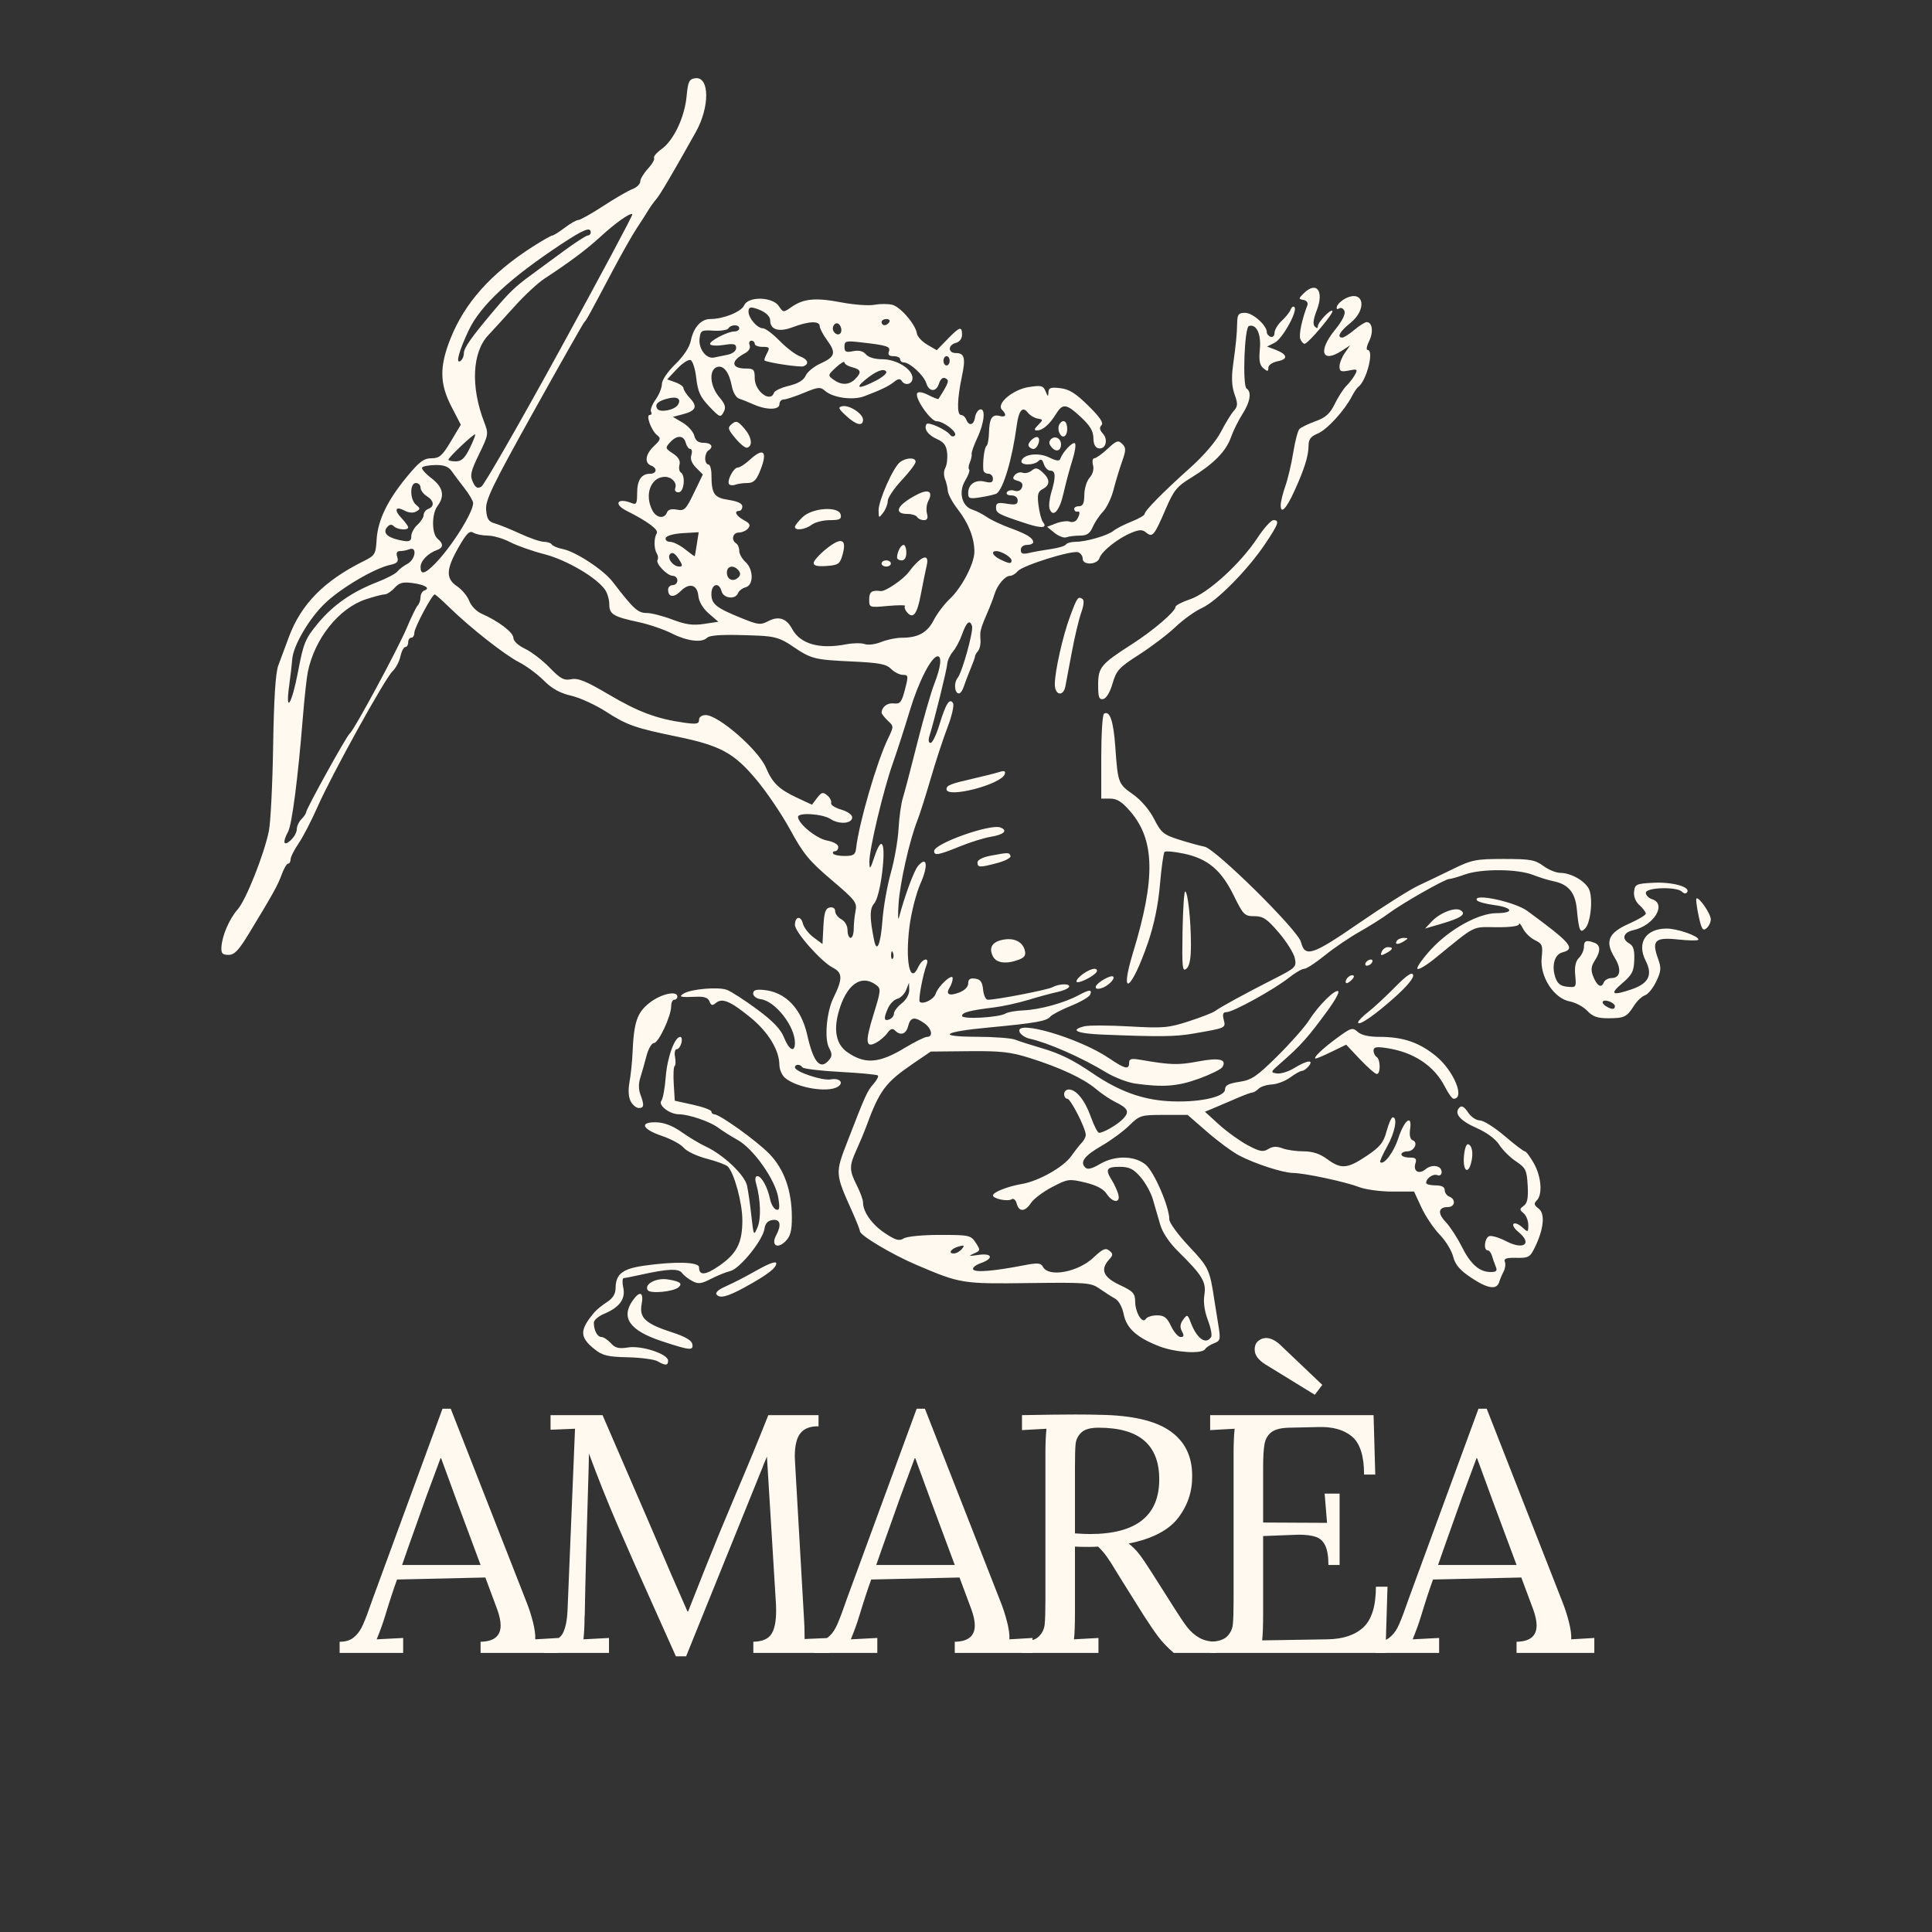 <svg version="1.0" preserveAspectRatio="xMidYMid meet" height="500" viewBox="0 0 375 375" zoomAndPan="magnify" width="500" xmlns:xlink="http://www.w3.org/1999/xlink" xmlns="http://www.w3.org/2000/svg"><rect x="0" y="0" width="375" height="375" fill="#333333" stroke="none"/><defs><g></g><clipPath id="c00b1a54cc"><path clip-rule="nonzero" d="M 42.914 15 L 332.414 15 L 332.414 265 L 42.914 265 Z M 42.914 15"></path></clipPath></defs><g clip-path="url(#c00b1a54cc)"><path fill-rule="nonzero" fill-opacity="1" d="M 127.633 264.219 C 127.008 263.855 124.406 263.508 121.859 263.449 C 117.941 263.359 116.941 263.113 115.398 261.879 C 112.461 259.523 112.461 258.156 115.391 254.699 C 115.816 254.199 116.906 253.316 117.812 252.734 C 118.941 252.016 119.473 251.16 119.484 250.039 C 119.516 247.301 120.801 246.277 124.965 245.676 C 130.969 244.809 135.68 244.934 135.68 245.965 C 135.68 247.633 136.895 247.551 139.578 245.703 C 143.023 243.336 144.09 241.242 144.09 236.848 C 144.09 233.477 142.512 227.668 141.258 226.414 C 140.926 226.082 139.094 225.402 137.18 224.902 C 135.27 224.406 133.266 223.453 132.727 222.793 C 132.191 222.129 130.273 221.086 128.461 220.473 C 124.582 219.16 124.039 217.738 127.457 217.844 C 128.945 217.891 130.617 218.543 132.262 219.711 C 133.645 220.695 135.785 221.977 137.02 222.555 C 140.426 224.148 144.543 228.051 144.996 230.113 C 145.215 231.105 145.594 233.734 145.836 235.957 C 146.273 239.902 146.301 239.953 147.043 238.191 C 147.766 236.477 147.633 232.777 146.738 229.637 C 146.508 228.828 146.613 228.285 147 228.285 C 147.809 228.285 148.984 230.414 149.465 232.742 C 149.664 233.711 150.195 234.625 150.648 234.773 C 151.305 234.992 151.391 234.516 151.062 232.473 C 150.512 229.027 146.266 222.992 143.176 221.266 C 141.859 220.531 140.141 219.445 139.348 218.852 C 137.785 217.68 133.703 216.297 131.762 216.281 C 129.965 216.27 127.695 214.516 128.367 213.668 C 128.672 213.281 129.055 211.199 129.219 209.039 C 129.508 205.238 130.949 201.258 132.035 201.258 C 132.328 201.258 132.426 201.801 132.25 202.461 C 132.078 203.121 131.668 203.66 131.336 203.66 C 131.008 203.66 130.867 204.344 131.027 205.176 C 131.184 206.012 131.148 206.793 130.945 206.918 C 130.742 207.047 130.664 208.609 130.773 210.395 L 130.973 213.645 L 134.527 214.434 C 136.484 214.867 138.082 215.457 138.082 215.746 C 138.082 216.035 138.324 216.273 138.613 216.273 C 139.672 216.273 146.848 221.418 149.305 223.938 C 152.211 226.914 153.699 231.109 153.699 236.332 C 153.699 238.949 153.418 239.977 152.438 240.957 C 150.887 242.504 149.625 241.695 150.641 239.797 C 151.73 237.758 151.461 236.586 149.945 236.801 C 149.027 236.93 148.527 237.473 148.387 238.492 C 148.09 240.703 143.609 246.25 141.758 246.707 C 140.891 246.918 139.188 247.609 137.969 248.238 C 136.117 249.199 135.527 249.266 134.367 248.645 C 133.602 248.238 132.699 247.527 132.355 247.062 C 131.699 246.172 129.543 246.273 124.27 247.449 C 122.785 247.781 121.344 248.062 121.07 248.078 C 120.797 248.09 120.754 248.93 120.977 249.945 C 121.453 252.125 120.246 253.766 117.227 255.027 C 116.145 255.48 115.262 256.246 115.262 256.73 C 115.262 258.211 115.949 259.512 116.734 259.512 C 117.145 259.512 117.965 260.051 118.559 260.707 C 119.414 261.656 120.109 261.828 121.906 261.539 C 124.539 261.117 129.676 262.809 129.676 264.098 C 129.676 265.078 129.164 265.109 127.633 264.219 Z M 225.121 261.355 C 220.719 259.676 218.656 257.84 218.117 255.117 C 217.836 253.707 217.156 252.457 216.449 252.07 C 215.793 251.707 214.445 250.844 213.453 250.152 C 211.75 248.961 210.992 248.902 199.707 249.043 C 186.762 249.211 186.441 249.156 177.992 245.562 C 173.129 243.492 166.91 239.793 166.91 238.969 C 166.91 238.727 166.27 237.102 165.492 235.355 C 162.051 227.668 162.062 227.828 164.559 221.375 C 167.957 212.586 168.324 211.777 169.523 210.418 C 170.18 209.676 170.574 208.926 170.398 208.75 C 170.223 208.574 166.922 208.262 163.066 208.055 C 159.211 207.848 155.914 207.449 155.742 207.172 C 155.332 206.508 154.297 206.516 154.297 207.18 C 154.297 208.027 159.648 209.816 161.254 209.508 C 162.945 209.188 163.871 210.141 162.633 210.926 C 160.672 212.168 154.609 211.145 152.344 209.188 C 151.766 208.688 151.289 207.578 151.281 206.719 C 151.258 203.816 149.113 200.301 145.648 197.48 C 141.77 194.32 140.184 193.652 138.961 194.668 C 138.273 195.242 138.016 195.18 137.711 194.379 C 137.434 193.66 136.691 193.398 135.148 193.469 C 132.066 193.605 131.656 193.508 132.672 192.863 C 134.102 191.961 139.441 191.5 141.105 192.137 C 141.941 192.457 144.57 194.156 146.945 195.91 C 150.035 198.195 151.523 199.75 152.176 201.379 C 153.168 203.863 154.297 204.406 154.297 202.398 C 154.297 199.199 150.488 194.324 147.691 193.949 C 146.848 193.84 146.191 193.355 146.191 192.848 C 146.191 192.18 146.73 192 148.293 192.156 C 152.477 192.566 155.531 195.75 156.688 200.895 C 157.887 206.246 159.227 207.781 160.922 205.742 C 161.539 204.992 161.539 204.543 160.91 203.367 C 159.984 201.637 160.445 196.363 161.758 193.707 C 163.602 189.969 163.574 188.812 161.621 187.805 C 159.371 186.641 154.297 180.91 154.297 179.531 C 154.297 177.879 155.43 177.656 155.828 179.23 C 156.027 180.027 156.965 181.254 157.918 181.953 L 159.645 183.23 L 159.824 179.789 C 159.965 177.074 160.227 176.301 161.055 176.145 C 161.688 176.023 162.105 176.312 162.105 176.867 C 162.105 177.375 162.645 178.082 163.305 178.434 C 164.008 178.812 164.508 179.691 164.508 180.559 C 164.508 181.371 164.777 182.039 165.109 182.039 C 165.438 182.039 165.707 181.262 165.707 180.312 C 165.707 179.363 165.867 177.789 166.062 176.82 C 166.387 175.191 166.016 174.711 161.371 170.77 C 157.074 167.121 155.898 165.691 153.402 161.094 C 151.793 158.125 148.793 153.695 146.734 151.246 C 142.438 146.137 139.801 144.711 131.492 142.996 C 123.277 141.305 121.676 140.742 117.703 138.176 C 115.637 136.84 112.559 135.426 110.867 135.035 C 108.68 134.531 107.133 133.676 105.543 132.082 C 104.309 130.848 102.16 129.258 100.77 128.547 C 97.984 127.125 91.348 121.91 87.258 117.926 C 85.816 116.523 84.52 115.375 84.379 115.375 C 83.867 115.375 80.426 121.844 80.426 122.805 C 80.426 123.344 80.156 123.781 79.828 123.781 C 79.496 123.781 79.227 124.188 79.227 124.684 C 79.227 125.18 78.977 125.586 78.672 125.586 C 78.371 125.586 77.941 126.406 77.719 127.414 C 77.5 128.418 76.809 129.715 76.188 130.293 C 74.738 131.645 64.363 150.406 61.633 156.613 C 60.484 159.223 58.84 162.402 57.977 163.676 C 57.109 164.949 56.402 166.355 56.402 166.809 C 56.402 167.258 56.188 167.625 55.926 167.625 C 55.66 167.625 55.105 168.562 54.691 169.707 C 53.93 171.816 52.988 173.508 48.355 181.137 C 46.324 184.48 45.504 185.34 44.348 185.34 C 43.172 185.34 42.906 185.051 42.977 183.84 C 43.105 181.609 44.512 178.348 46.141 176.5 C 47.75 174.676 51.234 165.922 52.184 161.316 C 52.523 159.668 52.898 152.234 53.016 144.801 C 53.16 135.691 53.484 130.605 54.008 129.188 C 54.438 128.031 55.375 125.508 56.094 123.582 C 58.445 117.273 62.93 112.723 70.52 108.949 C 72.785 107.824 72.93 107.59 73.098 104.777 C 73.32 101.016 75.172 97.156 78.961 92.562 C 81.387 89.613 82.258 88.957 83.738 88.953 C 85.293 88.949 85.832 88.48 87.5 85.691 L 89.445 82.438 L 87.641 78.953 C 85.316 74.477 85.273 71.145 87.457 65.684 C 90.23 58.746 95.344 53.031 103.383 47.891 C 105.258 46.691 106.984 45.707 107.219 45.707 C 107.449 45.707 108.527 45.031 109.609 44.207 C 110.691 43.379 111.879 42.703 112.25 42.703 C 112.621 42.703 114.789 41.484 117.07 39.996 C 119.355 38.504 121.906 37.027 122.746 36.707 C 123.582 36.391 124.27 35.73 124.27 35.242 C 124.27 34.758 124.941 33.637 125.758 32.75 C 126.578 31.867 127.117 30.926 126.953 30.664 C 126.789 30.398 127.449 29.621 128.414 28.934 C 130.75 27.27 132.891 22.754 133.27 18.68 C 133.535 15.824 133.762 15.352 134.93 15.188 C 137.738 14.789 137.805 20.734 135.039 25.664 C 130.332 34.059 128.164 37.73 127.379 38.656 C 126.883 39.234 126.184 40.211 125.824 40.82 C 125.465 41.434 124.469 42.984 123.613 44.27 C 122.758 45.555 120.629 49.312 118.879 52.613 C 114.238 61.391 113.793 62.191 113.414 62.523 C 113.227 62.688 108.82 70.465 103.621 79.801 C 95.508 94.371 94.195 97.09 94.355 98.977 C 94.504 100.742 94.84 101.262 96.043 101.594 C 96.867 101.82 99.082 102.719 100.957 103.586 C 102.836 104.453 104.914 105.164 105.578 105.164 C 106.238 105.164 106.926 105.398 107.105 105.688 C 107.281 105.977 108.25 106.375 109.25 106.574 C 111.75 107.074 117.133 110.609 118.906 112.914 C 122.969 118.203 123.809 118.977 125.48 118.977 C 126.406 118.977 128.664 119.551 130.492 120.25 C 133.059 121.23 134.465 121.43 136.625 121.105 L 139.426 120.684 L 137.578 119.082 C 136.434 118.086 135.664 116.793 135.555 115.68 C 135.336 113.445 133.812 113.039 132.094 114.758 C 130.781 116.07 129.676 115.926 129.676 114.438 C 129.676 113.961 130.082 113.574 130.574 113.574 C 131.07 113.574 131.477 113.168 131.477 112.672 C 131.477 112.176 131.082 111.77 130.598 111.77 C 129.508 111.77 127.203 109.367 127.629 108.676 C 127.801 108.398 127.738 107.836 127.488 107.43 C 126.91 106.492 126.902 104.449 127.473 103.523 C 127.902 102.828 125.75 101.223 121.609 99.141 C 118.984 97.824 119.867 96.527 122.617 97.656 C 123.512 98.023 123.668 97.738 123.668 95.738 C 123.668 93.191 124.496 91.953 126.191 91.953 C 127.5 91.953 127.625 90.848 126.371 90.367 C 125.02 89.848 125.285 88.133 126.961 86.559 C 128.211 85.383 128.312 85.055 127.586 84.5 C 126.43 83.617 125.289 80.539 126.121 80.539 C 126.465 80.539 126.574 80.27 126.371 79.938 C 126.164 79.605 126.555 78.547 127.234 77.59 C 127.918 76.633 128.473 75.262 128.473 74.539 C 128.473 73.781 129.574 72.16 131.078 70.695 C 132.695 69.121 133.836 67.398 134.086 66.133 C 134.605 63.551 136.074 61.922 137.887 61.922 C 140.43 61.922 143.895 60.516 144.449 59.254 C 145.234 57.469 149.961 57.59 151.18 59.422 C 152.016 60.684 152.062 60.688 153.617 59.598 C 155.965 57.953 158.285 57.734 163.246 58.684 C 165.699 59.152 168.609 59.371 169.707 59.164 C 170.809 58.957 172.371 58.953 173.188 59.16 C 174.781 59.559 177.719 62.984 177.977 64.746 C 178.066 65.34 178.965 66.309 179.977 66.902 L 181.82 67.977 L 183.887 65.852 C 186.273 63.391 186.73 63.25 186.73 64.98 C 186.73 65.734 186.246 66.367 185.527 66.555 C 183.957 66.965 183.973 68.531 185.547 68.531 C 187.207 68.531 187.461 69.512 186.711 73.039 C 185.785 77.367 185.703 80.539 186.516 80.539 C 186.895 80.539 187.359 80.945 187.547 81.441 C 188.055 82.766 189.02 82.539 189.242 81.039 C 189.348 80.32 189.77 79.621 190.184 79.488 C 191.348 79.102 191.094 82.012 189.707 84.969 C 189.031 86.406 188.531 87.824 188.598 88.117 C 188.668 88.41 188.512 89.133 188.254 89.727 C 187.992 90.316 187.93 90.953 188.113 91.133 C 188.297 91.316 187.949 92.281 187.344 93.277 C 186 95.48 186.691 98.281 188.73 98.914 C 189.449 99.133 190.707 99.781 191.535 100.348 C 192.359 100.918 194.387 101.875 196.039 102.477 C 199.312 103.668 200.543 104.422 200.543 105.238 C 200.543 105.527 200.004 105.766 199.34 105.766 C 198.637 105.766 198.141 106.164 198.141 106.734 C 198.141 107.488 198.512 107.621 199.793 107.316 C 200.699 107.102 202.598 106.766 204.012 106.566 C 205.422 106.367 206.723 105.973 206.898 105.684 C 207.074 105.398 207.914 105.164 208.766 105.164 C 210.832 105.164 215.039 103.938 216.156 103.008 C 216.652 102.598 218.207 101.805 219.609 101.246 C 221.016 100.688 222.164 100.023 222.164 99.77 C 222.164 99.148 225.773 95.488 231.062 90.75 C 233.699 88.387 236.031 85.66 236.969 83.844 C 237.82 82.191 238.941 80.359 239.461 79.77 C 240.273 78.848 240.297 78.395 239.633 76.555 C 239.102 75.082 239 73.344 239.316 71.02 C 239.922 66.582 240.074 65.031 240.133 62.672 C 240.172 61.004 240.398 60.723 241.688 60.723 C 243.168 60.723 245.887 63.152 245.887 64.473 C 245.887 64.832 246.223 65.238 246.637 65.375 C 247.051 65.512 247.387 65.16 247.387 64.594 C 247.387 64.027 248.023 62.973 248.801 62.25 C 249.582 61.527 250.355 60.551 250.523 60.078 C 250.691 59.605 251.012 59.391 251.238 59.598 C 251.969 60.273 248.934 65.77 247.414 66.527 L 245.938 67.262 L 247.504 67.859 C 249.898 68.77 250.113 69.695 248.027 70.113 C 246.957 70.328 246.188 70.855 246.188 71.379 C 246.188 72.137 246.035 72.152 245.223 71.477 C 244.492 70.875 244.324 69.957 244.535 67.762 C 244.82 64.812 243.859 62.797 242.402 63.285 C 241.543 63.57 241.137 74.91 241.965 75.426 C 242.992 76.059 242.664 78.035 241.141 80.402 C 240.352 81.637 239.352 83.656 238.922 84.895 C 237.984 87.586 235.543 90.062 231.227 92.707 C 228.422 94.422 227.828 95.152 226.238 98.859 C 224.051 103.945 223.691 104.383 222.488 103.383 C 221.738 102.758 221.199 102.766 219.613 103.406 C 217.051 104.445 213.832 106.992 213.41 108.316 C 212.984 109.648 210.152 109.762 210.152 108.449 C 210.152 107.941 209.766 107.379 209.293 107.199 C 208.105 106.742 198.469 109.75 197.543 110.867 C 197.129 111.363 196.461 111.77 196.059 111.77 C 195.078 111.77 193.582 113.527 193.035 115.32 C 192.793 116.117 192.168 117.738 191.648 118.926 C 191.133 120.109 190.656 121.281 190.594 121.531 C 190.535 121.777 190.418 122.184 190.344 122.43 C 190.266 122.68 190.25 123.504 190.312 124.266 C 190.375 125.023 190.16 125.969 189.832 126.367 C 189.504 126.762 189.242 127.219 189.254 127.387 C 189.266 127.551 188.867 128.656 188.375 129.84 C 187.879 131.023 187.289 132.578 187.062 133.293 C 186.836 134.008 186.418 134.594 186.133 134.594 C 185.27 134.594 185.094 132.551 185.871 131.59 C 186.773 130.477 188.992 122.461 188.668 121.488 C 188.242 120.207 187.586 120.742 186.777 123.031 C 186.344 124.27 185.523 125.824 184.961 126.484 C 184.395 127.145 183.898 128.227 183.855 128.887 C 183.781 130 181.367 139.77 180.406 142.852 C 180.148 143.672 180.234 144.203 180.625 144.203 C 180.977 144.203 181.734 142.648 182.309 140.75 C 183.566 136.598 184.316 135.402 184.98 136.477 C 185.23 136.883 184.754 138.988 183.918 141.16 C 183.082 143.328 181.613 147.805 180.652 151.109 C 179.691 154.41 178.52 158.098 178.047 159.297 C 176.535 163.129 174.672 171.398 174.41 175.43 C 174.27 177.578 174.301 178.793 174.477 178.133 C 175.637 173.773 177.414 168.965 178.207 168.059 C 179.953 166.059 180.211 167.988 178.668 171.484 C 177.832 173.375 176.871 177.125 176.531 179.82 C 175.672 186.672 176.641 191.195 178.223 187.723 C 178.988 186.043 180.48 185.645 179.848 187.289 C 179.113 189.203 178.199 194.125 178.52 194.445 C 179.121 195.047 181.266 193.98 181.605 192.91 C 182.09 191.379 184.93 188.789 184.918 189.891 C 184.914 190.359 184.66 191.137 184.359 191.617 C 183.488 192.992 184.18 193.402 186.133 192.664 C 187.238 192.246 187.93 191.555 187.93 190.871 C 187.93 190.062 188.297 189.812 189.281 189.953 C 190.316 190.102 190.676 190.602 190.82 192.098 C 190.926 193.172 191.332 194.051 191.723 194.051 C 193.434 194.055 203.344 192.133 204.289 191.617 C 205.625 190.887 207.926 190.875 207.477 191.602 C 207.289 191.906 206.262 192.34 205.191 192.562 C 204.121 192.785 201.625 193.461 199.641 194.066 C 197.66 194.668 194.688 195.324 193.035 195.527 C 188.199 196.121 186.73 196.508 186.73 197.18 C 186.73 197.906 193.914 197.508 195.203 196.711 C 195.637 196.441 197.219 196.172 198.719 196.105 C 201.789 195.977 206.551 194.672 209.25 193.223 C 211.449 192.043 212.012 192 211.609 193.047 C 211.441 193.488 209.758 194.473 207.875 195.23 C 205.988 195.992 204.176 196.945 203.84 197.352 C 203.141 198.203 200.93 198.59 191.941 199.434 C 182.938 200.277 181.699 201.215 189.555 201.238 C 192.926 201.246 196.305 201.5 197.062 201.801 C 197.82 202.102 200.062 202.824 202.043 203.402 C 205.797 204.5 208.195 205.684 212.25 208.441 C 217.117 211.746 221.609 213.402 226.582 213.723 C 232.367 214.098 237.781 212.992 237.781 211.438 C 237.781 210.664 238.484 210.293 240.543 209.988 C 242.949 209.625 243.902 208.98 247.965 204.965 C 250.531 202.43 253.309 199.273 254.145 197.953 C 255.934 195.121 259.227 191.875 259.766 192.414 C 259.973 192.621 259.098 194.223 257.82 195.973 C 253.859 201.398 252.449 202.98 248.559 206.359 C 246.586 208.078 246.551 208.172 247.848 208.355 C 248.598 208.461 250.117 207.988 251.223 207.305 C 253.68 205.785 255.117 205.609 253.996 206.961 C 253.582 207.457 253 207.863 252.695 207.863 C 252.391 207.863 251.371 208.434 250.43 209.129 C 249.484 209.828 247.883 210.441 246.871 210.492 C 245.855 210.543 244.691 210.918 244.285 211.324 C 243.879 211.734 243.324 212.066 243.059 212.066 C 242.789 212.066 241.426 212.57 240.023 213.184 C 238.625 213.797 236.668 214.633 235.676 215.043 L 233.875 215.789 L 236.645 218.305 C 238.168 219.688 240.668 221.484 242.195 222.297 C 244.531 223.535 245.168 223.652 246.164 223.031 C 247.004 222.504 247.801 222.461 248.91 222.883 C 249.766 223.211 251.617 223.477 253.016 223.477 C 254.789 223.477 256.18 223.934 257.598 224.98 C 260.305 226.977 261.527 226.875 265.27 224.355 C 267.895 222.59 268.543 221.785 269.141 219.551 C 269.535 218.078 270.074 216.871 270.336 216.871 C 271.324 216.871 270.754 219.828 269.242 222.531 C 268.375 224.078 267.77 225.441 267.891 225.562 C 268.566 226.238 270.5 223.711 271.387 220.988 C 272.555 217.398 274.145 216.156 273.699 219.172 C 273.527 220.355 273.711 221.137 274.211 221.328 C 275.34 221.762 274.492 223.477 273.148 223.477 C 272.523 223.477 272.012 223.746 272.012 224.078 C 272.012 224.406 272.707 224.68 273.555 224.68 C 274.801 224.68 275.027 224.898 274.73 225.828 C 274.246 227.352 275.43 228.02 276.703 226.945 C 277.941 225.902 279.82 226.23 279.82 227.488 C 279.82 228.023 279.473 228.277 278.992 228.094 C 278.16 227.773 276.816 228.707 276.816 229.602 C 276.816 229.867 277.629 230.082 278.617 230.082 C 279.836 230.082 280.418 230.383 280.418 231.004 C 280.418 231.508 280.824 232.078 281.32 232.27 C 282.625 232.77 282.426 234.289 281.055 234.289 C 279.164 234.289 278.98 235.473 280.613 237.188 C 281.449 238.07 282.84 240.203 283.703 241.926 C 285.43 245.383 287.145 246.898 289.324 246.898 C 290.453 246.898 290.668 246.676 290.324 245.848 C 290.086 245.27 289.758 244.324 289.59 243.746 C 289.426 243.168 289.051 242.695 288.758 242.695 C 287.898 242.695 288.152 240.285 289.047 239.941 C 289.496 239.77 290.973 240.203 292.328 240.91 C 295.801 242.719 297.52 241.391 294.684 239.09 C 293.941 238.488 293.531 237.793 293.777 237.547 C 294.023 237.301 294.77 237.59 295.43 238.188 C 296.605 239.254 296.637 239.242 296.637 237.758 C 296.637 236.922 296.227 235.898 295.727 235.484 C 294.918 234.812 294.922 234.656 295.766 234.039 C 296.469 233.527 296.66 232.52 296.52 230.086 C 296.352 227.113 296.145 226.695 294.242 225.414 C 293.09 224.641 291.629 223.191 291 222.195 C 290.301 221.09 288.594 219.824 286.629 218.957 C 283.352 217.504 282.164 216.09 283.285 214.965 C 283.719 214.531 284.227 214.824 284.938 215.906 C 285.508 216.777 286.531 217.473 287.246 217.477 C 287.949 217.48 290.102 218.832 292.031 220.48 C 293.957 222.129 295.73 223.477 295.973 223.477 C 296.215 223.477 297.004 224.527 297.727 225.812 C 299.176 228.395 299.445 231.832 298.285 233.008 C 297.684 233.617 297.758 233.93 298.648 234.586 C 299.941 235.543 299.652 238.551 297.926 242.094 C 296.984 244.027 296.691 244.191 294.34 244.145 C 292.395 244.102 291.852 244.289 292.094 244.918 C 292.27 245.375 292.164 246.207 291.863 246.773 C 291.562 247.34 291.172 248.273 290.992 248.852 C 290.508 250.426 288.699 250.129 285.473 247.949 C 283.324 246.504 282.445 245.457 282.055 243.898 C 281.766 242.742 280.586 240.816 279.426 239.621 C 278.27 238.422 276.68 236.059 275.895 234.363 L 274.469 231.285 L 270.25 231.285 C 267.93 231.285 265.012 230.887 263.766 230.402 C 261.16 229.387 253.207 227.688 250.992 227.672 C 249.031 227.66 243.52 225.871 240.48 224.258 C 239.16 223.559 236.379 221.504 234.297 219.695 L 230.516 216.402 L 225.902 216.402 C 221.449 216.402 221.211 216.477 219.172 218.473 C 218.012 219.609 215.621 221.367 213.859 222.379 C 210.5 224.312 209.566 225.535 210.637 226.602 C 211.09 227.059 211.91 226.871 213.453 225.961 C 216.379 224.234 220.145 224.266 222.34 226.031 C 223.992 227.363 226.969 234.227 226.969 236.707 C 226.969 237.348 228.691 239.699 230.797 241.934 C 234.641 246.016 234.812 246.383 235.746 252.605 C 235.848 253.266 236.164 255.25 236.453 257.012 C 236.945 260.016 236.891 260.25 235.637 260.73 C 234.898 261.012 234.117 261.527 233.898 261.879 C 233.305 262.84 228.227 262.535 225.125 261.355 Z M 235.082 259.5 C 235.293 259.16 235.004 257.676 234.438 256.203 C 233.785 254.484 233.543 252.73 233.77 251.328 C 234.172 248.844 233.371 247.516 228.699 242.922 C 226.961 241.215 225.652 239.266 225.195 237.695 C 224.793 236.316 224.152 234.113 223.773 232.797 C 223.391 231.48 222.305 229.52 221.355 228.441 C 219.965 226.859 219.188 226.48 217.297 226.48 C 214.773 226.48 214.484 226.98 215.793 229.055 C 216.254 229.789 216.812 230.996 217.035 231.738 C 217.586 233.578 215.996 233.551 214.781 231.695 C 214.172 230.77 212.793 230.047 210.629 229.527 C 207.512 228.781 207.262 228.816 204.223 230.402 C 202.48 231.312 200.641 232.695 200.129 233.473 C 198.98 235.23 197.785 235.297 197.348 233.629 C 197.156 232.891 196.738 232.539 196.344 232.785 C 195.559 233.27 192.734 232.676 192.734 232.023 C 192.734 231.406 195.59 230.277 198.375 229.801 C 201.641 229.238 206.438 226.523 207.945 224.379 C 208.641 223.391 209.559 222.223 209.98 221.785 C 210.406 221.348 210.75 220.672 210.746 220.285 C 210.734 219.004 207.816 213.27 207.176 213.27 C 206.832 213.27 206.547 212.863 206.547 212.367 C 206.547 211.875 206.953 211.469 207.449 211.469 C 208.906 211.469 210.598 213.574 211.754 216.836 C 212.348 218.508 213.055 219.875 213.324 219.875 C 214.227 219.875 217.051 218.211 218.078 217.07 C 219.27 215.758 218.934 215.102 216.457 213.883 C 215.465 213.398 213.777 212.258 212.703 211.352 C 210.32 209.34 205.73 207.195 199.852 205.348 C 196.156 204.188 194.23 203.973 188.047 204.035 L 180.652 204.109 L 177.238 206.438 C 171.859 210.105 170.719 211.633 168.129 218.676 C 167.703 219.832 166.848 221.875 166.23 223.219 C 164.816 226.301 164.824 227.176 166.309 230.086 C 166.969 231.379 167.512 232.871 167.512 233.395 C 167.512 235.25 169.266 237.703 171.781 239.367 C 173.848 240.734 174.531 240.926 175.414 240.375 C 176.035 239.988 179.066 239.695 182.449 239.695 C 188.137 239.695 188.434 239.762 189.383 241.207 C 190.336 242.66 190.32 242.746 189.004 243.32 C 187.879 243.812 188.039 243.859 189.883 243.582 C 192.637 243.168 192.949 244.277 190.332 245.191 C 189.344 245.535 188.695 246.082 188.895 246.406 C 189.277 247.02 192.922 246.723 198.68 245.605 C 201.465 245.066 202.004 245.113 202.465 245.938 C 203.605 247.977 209.254 246.91 212.238 244.098 C 214.031 242.406 214.602 242.156 215.312 242.746 C 216.078 243.379 216.07 243.598 215.27 244.484 C 213.516 246.426 214.137 247.91 217.332 249.41 C 219.938 250.629 220.316 251.035 220.336 252.645 C 220.367 254.812 221.754 257.062 222.406 256 C 222.641 255.621 223.617 255.309 224.57 255.309 C 225.969 255.309 226.508 255.723 227.309 257.41 C 227.855 258.566 228.688 259.516 229.16 259.516 C 229.805 259.516 229.867 259.242 229.414 258.395 C 228.984 257.598 229.055 256.953 229.648 256.145 C 230.438 255.066 230.516 255.098 231.16 256.793 C 232.336 259.867 234.102 261.086 235.082 259.5 Z M 186.688 242.445 C 187.27 241.742 187.176 241.648 186.152 241.918 C 184.652 242.309 183.91 243.297 185.117 243.297 C 185.594 243.297 186.301 242.914 186.688 242.445 Z M 175.582 203.414 C 177.543 202.23 179.504 201.258 179.938 201.258 C 181.188 201.258 180.848 199.613 179.387 198.59 C 177.512 197.273 176.707 197.422 176.273 199.156 C 175.875 200.738 174.797 201.098 173.707 200.008 C 173.238 199.539 172.824 199.68 172.234 200.512 C 171.781 201.148 170.801 201.992 170.055 202.391 C 167.984 203.488 167.887 202.262 169.598 196.754 C 170.984 192.301 171.02 191.895 170.086 191.199 C 167.137 188.992 164.219 191.117 162.742 196.543 C 161.777 200.082 162.355 202.73 164.402 204.184 C 167.832 206.613 170.605 206.426 175.582 203.414 Z M 173.516 196.734 C 173.516 196.297 174.191 195.41 175.016 194.758 C 175.895 194.07 176.504 192.988 176.48 192.164 L 176.441 190.746 L 175.879 192.156 C 175.566 192.93 174.809 193.695 174.188 193.859 C 173.566 194.02 172.758 194.82 172.387 195.633 C 171.477 197.637 171.539 198.285 172.613 197.871 C 173.109 197.68 173.516 197.168 173.516 196.734 Z M 173.324 184.93 C 173.133 184.449 172.992 184.594 172.961 185.293 C 172.938 185.926 173.078 186.281 173.277 186.082 C 173.477 185.883 173.5 185.363 173.324 184.93 Z M 171.285 178.605 C 171.477 176.035 172.207 171.906 172.91 169.426 C 173.609 166.949 174.285 163.105 174.406 160.887 C 174.527 158.668 174.902 155.965 175.242 154.883 C 175.582 153.797 176.832 149.035 178.023 144.297 C 179.211 139.559 180.711 134.348 181.355 132.715 C 182.594 129.562 182.863 127.387 182.004 127.387 C 180.809 127.387 178.293 132.289 176.605 137.898 C 175.613 141.199 174.129 145.793 173.312 148.105 C 171.441 153.387 168.695 164.938 168.746 167.324 C 168.781 168.914 168.898 168.785 169.746 166.25 C 171.18 161.945 171.93 163.547 171.223 169.398 C 170.875 172.27 170.238 174.742 169.688 175.348 C 168.785 176.348 168.781 178.133 169.668 182.516 C 170.191 185.094 170.938 183.285 171.285 178.605 Z M 166.176 164.621 C 166.711 159.82 170.184 147.871 172.344 143.398 C 173.504 141 173.504 140.977 172.312 139.867 C 171.652 139.254 171.117 138.559 171.121 138.324 C 171.148 137.207 172.234 136.387 173.504 136.535 C 174.715 136.672 175.008 136.309 175.652 133.844 C 176.344 131.18 176.316 130.992 175.254 130.992 C 174.629 130.992 173.598 130.473 172.965 129.84 C 172.02 128.895 170.66 128.637 165.309 128.391 C 158 128.051 157.473 127.914 153.711 125.359 C 151.504 123.863 150.316 123.508 147.105 123.375 C 140.516 123.105 137.809 123.227 137.211 123.816 C 136.223 124.801 133.34 124.438 130.406 122.953 C 128.848 122.168 125.949 121.18 123.969 120.754 C 119.047 119.703 118.262 119.227 118.262 117.289 C 118.262 116.383 117.891 115.109 117.434 114.457 C 115.77 112.078 109.949 108.672 105.68 107.574 C 103.348 106.977 100.352 105.918 99.023 105.227 C 97.695 104.531 95.734 103.961 94.672 103.957 C 93.609 103.949 92.336 103.691 91.848 103.383 C 91.145 102.938 90.531 103.555 89 106.242 C 86.555 110.535 86.492 112.309 88.738 113.812 C 89.676 114.441 90.73 115.719 91.082 116.652 C 91.434 117.586 92.492 118.688 93.434 119.098 C 96.699 120.52 99.645 122.75 99.645 123.797 C 99.645 124.422 100.559 125.281 101.898 125.918 C 103.137 126.504 105.285 128.152 106.672 129.578 C 108.785 131.754 109.465 132.121 110.883 131.836 C 112.207 131.57 113.785 132.215 118.211 134.832 C 123.875 138.18 127.527 139.539 132.828 140.277 C 135.184 140.605 135.68 140.508 135.68 139.734 C 135.68 139.176 136.203 138.797 136.973 138.797 C 139.453 138.797 147.211 145.559 148.66 148.984 C 149.914 151.949 151.18 153.188 154.598 154.789 L 157.602 156.195 L 158.594 154.883 C 159.449 153.754 159.727 153.684 160.566 154.383 C 161.105 154.828 161.445 155.492 161.32 155.855 C 161.195 156.219 162.066 156.793 163.25 157.133 C 164.465 157.484 165.41 158.141 165.41 158.637 C 165.41 159.887 162.898 160.082 161.191 158.965 C 159.656 157.957 154.898 157.648 154.898 158.555 C 154.898 159.852 158.445 162.758 160.5 163.141 C 161.785 163.383 162.707 163.902 162.707 164.391 C 162.707 164.848 162.418 165.223 162.07 165.223 C 161.719 165.223 161.566 165.434 161.723 165.691 C 161.883 165.953 162.914 166.156 164.012 166.145 C 165.691 166.129 166.035 165.883 166.176 164.621 Z M 57.605 160.969 C 57.605 160.383 58.012 159.5 58.504 159.004 C 59 158.508 59.406 157.914 59.406 157.684 C 59.406 157.043 67.324 142.746 67.879 142.379 C 68.656 141.871 77.297 125.852 78.996 121.777 C 79.844 119.742 80.785 117.82 81.082 117.508 C 81.383 117.195 81.629 116.473 81.629 115.906 C 81.629 115.34 81.965 114.754 82.379 114.605 C 83.598 114.172 82.496 113.496 80.023 113.164 C 78.195 112.918 77.48 113.117 76.578 114.113 C 75.949 114.809 75.082 115.375 74.648 115.375 C 74.215 115.375 72.57 115.805 70.988 116.332 C 65.773 118.066 61.086 123.938 59.754 130.391 C 59.516 131.547 59.074 135.602 58.77 139.398 C 57.836 151.035 56.668 160.051 55.918 161.43 C 54.793 163.492 55.039 164.355 56.402 163.121 C 57.062 162.523 57.605 161.555 57.605 160.969 Z M 57.855 130.34 C 58.898 124.828 59.242 123.996 61.652 121.062 C 64.621 117.457 68.309 114.883 73.219 112.984 C 75.035 112.281 76.793 111.359 77.125 110.938 C 77.453 110.512 78.332 109.844 79.074 109.445 C 80.645 108.609 81.012 106.016 79.477 106.602 C 78.953 106.805 78.125 106.969 77.637 106.969 C 77.031 106.969 76.859 107.336 77.105 108.117 C 77.395 109.023 77.102 109.344 75.715 109.648 C 72.664 110.32 66.324 114.043 63.168 117.016 C 60.047 119.957 56.891 125.328 56.719 127.988 C 56.664 128.812 56.406 131.043 56.145 132.941 C 55.336 138.758 56.633 136.785 57.855 130.34 Z M 164.242 125.059 C 165.582 124.801 167.203 124.781 167.844 125.016 C 168.488 125.25 169.922 125.066 171.035 124.613 C 172.152 124.156 173.957 123.785 175.051 123.785 C 178.211 123.785 179.984 122.801 181.242 120.355 C 181.887 119.102 183.273 117.266 184.328 116.277 C 186.699 114.043 189.129 109.383 189.129 107.078 C 189.129 104.449 187.984 101.523 185.918 98.875 C 184.891 97.562 184.016 95.941 183.965 95.273 C 183.918 94.602 183.668 93.547 183.406 92.926 C 183.148 92.301 183.18 91.355 183.48 90.824 C 183.781 90.289 183.945 88.988 183.84 87.934 C 183.699 86.48 183.227 85.828 181.898 85.238 C 180.113 84.449 179.262 83.25 179.832 82.324 C 180.164 81.793 183.715 83.414 184.441 84.43 C 184.672 84.75 185.074 84.797 185.336 84.539 C 185.938 83.938 183.172 81.773 181.781 81.758 C 180.605 81.742 177.48 77.207 178.031 76.316 C 178.246 75.973 179.121 76.121 180.211 76.684 C 181.215 77.203 182.094 77.539 182.16 77.434 C 183.727 75.016 184.195 74.008 183.895 73.703 C 183.215 73.023 182.609 73.324 182.223 74.535 C 181.711 76.148 180.301 76.062 179.793 74.387 C 179.34 72.898 176.648 70.387 175.469 70.355 C 175.055 70.344 174.715 70.062 174.715 69.73 C 174.715 69.402 174.148 69.133 173.453 69.133 C 172.578 69.133 172.293 68.855 172.527 68.238 C 172.906 67.254 172.215 67.027 167.059 66.445 C 164.184 66.117 163.906 66.191 163.906 67.293 C 163.906 68.297 164.191 68.445 165.59 68.164 C 166.723 67.938 167.535 68.141 168.066 68.777 C 168.547 69.355 169.797 69.73 171.246 69.73 C 174.031 69.73 177.117 71.648 177.117 73.375 C 177.117 74.609 175.656 74.969 174.992 73.898 C 174.723 73.461 174.281 73.52 173.605 74.074 C 172.57 74.926 170.902 75.734 167.734 76.918 C 165.543 77.742 161.691 77.211 160.164 75.879 C 159.227 75.062 158.805 75.098 156.027 76.254 C 154.328 76.961 152.566 77.539 152.113 77.539 C 151.664 77.539 151.293 77.945 151.293 78.441 C 151.293 79.594 148.812 79.625 146.281 78.504 C 145.238 78.043 143.949 77.523 143.414 77.352 C 142.875 77.176 142.266 76.113 142.055 74.988 C 141.531 72.203 140.402 70.773 139.117 71.266 C 137.562 71.859 137.812 74.941 139.582 77.047 C 140.781 78.473 140.953 79.062 140.453 79.996 C 139.863 81.098 139.695 81.031 137.668 78.902 C 135.914 77.062 135.445 76.031 135.145 73.383 C 134.941 71.578 134.441 70.016 134.02 69.879 C 133.602 69.738 132.414 70.527 131.379 71.629 L 129.504 73.637 L 131.09 74.203 C 131.961 74.512 132.676 75.035 132.676 75.363 C 132.676 75.691 133.246 76.566 133.941 77.305 C 135.457 78.918 135.07 79.754 132.508 80.418 L 130.602 80.914 L 132.5 82.035 C 133.547 82.652 134.559 83.785 134.75 84.551 C 135 85.543 135.535 85.949 136.59 85.949 C 138.098 85.949 138.586 86.766 137.48 87.449 C 137.152 87.652 136.879 88.344 136.879 88.984 C 136.879 89.625 137.152 90.152 137.48 90.152 C 137.812 90.152 138.086 91.031 138.09 92.102 C 138.105 95.902 138.586 96.605 141.438 97.035 C 143.16 97.293 144.086 97.734 144.086 98.297 C 144.086 98.77 143.816 99.16 143.488 99.16 C 142.379 99.16 142.871 100.148 144.379 100.957 C 145.535 101.574 145.723 101.941 145.207 102.562 C 144.84 103.004 144.035 103.363 143.414 103.363 C 142.227 103.363 141.859 104.832 142.887 105.465 C 143.215 105.672 143.488 106.32 143.488 106.91 C 143.488 107.5 144.027 108.473 144.688 109.07 C 146.281 110.512 146.305 113.578 144.73 113.988 C 144.094 114.156 143.426 114.672 143.246 115.133 C 142.75 116.426 140.422 116.164 140.059 114.773 C 139.566 112.902 138.082 113.305 138.082 115.305 C 138.082 117.27 139.008 118 144.137 120.062 C 147.199 121.297 147.641 121.336 149.195 120.531 C 151.125 119.527 152.656 120.035 153.723 122.027 C 155.309 124.996 159.035 126.07 164.242 125.059 Z M 176.012 118.793 C 175.637 118.34 175.48 117.812 175.672 117.625 C 175.859 117.438 174.371 117.43 172.363 117.613 C 168.734 117.941 168.711 117.934 168.711 116.359 C 168.711 114.867 169.211 114.504 170.953 114.727 C 171.836 114.84 175.293 112.5 176.379 111.051 C 178.793 107.836 180.488 107.238 179.863 109.82 C 179.645 110.73 179.141 113.207 178.742 115.328 C 178.004 119.273 177.227 120.258 176.012 118.793 Z M 157.934 109.254 C 157.949 108.824 159.074 107.578 160.43 106.492 C 163.32 104.176 164.414 104.598 163.531 107.691 C 163.023 109.48 162.723 109.688 160.434 109.855 C 158.645 109.984 157.91 109.809 157.934 109.254 Z M 171.113 109.371 C 171.113 109.039 171.52 108.77 172.016 108.77 C 172.512 108.77 172.914 109.039 172.914 109.371 C 172.914 109.699 172.512 109.969 172.016 109.969 C 171.52 109.969 171.113 109.699 171.113 109.371 Z M 174.117 108.219 C 174.117 107.18 174.848 105.766 175.383 105.766 C 175.676 105.766 175.918 106.441 175.918 107.27 C 175.918 108.203 175.578 108.77 175.02 108.77 C 174.523 108.77 174.117 108.52 174.117 108.219 Z M 154.297 102.27 C 154.297 101.996 154.977 101.133 155.809 100.352 C 157.754 98.527 162.844 98.219 163.184 99.91 C 163.355 100.766 162.965 100.961 161.062 100.961 C 159.781 100.961 158.207 101.359 157.566 101.844 C 156.297 102.805 154.297 103.062 154.297 102.27 Z M 178.02 100.359 C 177.816 100.031 177.004 99.762 176.219 99.762 C 173.234 99.762 174.137 97.957 178.137 95.93 C 180.254 94.859 181.148 95.438 180.18 97.25 C 179.852 97.863 179.734 98.949 179.922 99.664 C 180.164 100.582 179.988 100.961 179.328 100.961 C 178.812 100.961 178.223 100.691 178.02 100.359 Z M 170.531 99.082 C 170.508 97.176 173.355 90.742 174.672 89.719 C 175.875 88.789 177.719 88.738 177.719 89.637 C 177.719 90.016 176.504 91.629 175.016 93.215 C 173.531 94.805 172.316 96.605 172.316 97.219 C 172.316 97.828 171.918 98.855 171.434 99.496 C 170.586 100.617 170.551 100.602 170.531 99.082 Z M 141.543 94.016 C 140.988 93.457 142.359 90.754 143.195 90.754 C 143.59 90.754 144.641 90.078 145.531 89.25 C 148.316 86.672 149.094 87.668 147.422 91.672 C 146.762 93.25 146.191 93.754 145.07 93.754 C 144.254 93.754 143.211 93.898 142.754 94.074 C 142.297 94.25 141.754 94.223 141.543 94.016 Z M 142.738 85.07 C 141.246 83.277 141.184 83.012 142.059 82.285 C 142.891 81.594 143.23 81.719 144.488 83.184 C 145.93 84.859 146.164 86.602 144.988 86.902 C 144.66 86.988 143.645 86.164 142.738 85.07 Z M 164.219 80.695 C 162.719 79.301 162.605 79.02 163.504 78.844 C 164.871 78.582 167.512 80.305 167.512 81.457 C 167.512 82.82 166.18 82.516 164.219 80.695 Z M 143.355 110.723 C 142.426 109.586 141.086 109.82 141.086 111.121 C 141.086 112.484 142.273 113.027 143.266 112.117 C 143.75 111.672 143.777 111.238 143.355 110.723 Z M 84.418 109.434 C 87.605 106.203 91.84 99.48 91.84 97.652 C 91.84 97.25 91.094 95.969 90.188 94.805 C 89.277 93.641 88.152 92.137 87.68 91.461 C 87.062 90.57 86.188 90.238 84.52 90.262 C 83.25 90.277 82.082 90.5 81.926 90.758 C 81.77 91.012 82.582 91.938 83.738 92.816 C 86.008 94.551 86.383 96.277 84.914 98.223 C 83.766 99.742 83.777 103.605 84.934 104.566 C 86.121 105.555 86.07 106.32 84.781 106.777 C 83.062 107.387 81.629 108.879 81.629 110.062 C 81.629 111.625 82.434 111.445 84.418 109.434 Z M 131.703 108.438 C 131.027 107.406 130.5 107.105 130.09 107.512 C 129.355 108.246 130.602 109.969 131.863 109.969 C 132.543 109.969 132.512 109.676 131.703 108.438 Z M 196.34 108.789 C 196.34 108.16 194.402 106.969 193.375 106.969 C 192.277 106.969 192.676 107.852 194.086 108.555 C 195.875 109.438 196.34 109.488 196.34 108.789 Z M 135.262 105.586 L 135.617 103.305 L 132.543 103.484 C 130.758 103.59 129.367 103.98 129.223 104.414 C 129.086 104.832 129.465 105.168 130.074 105.168 C 130.68 105.172 131.988 105.82 132.98 106.617 C 133.969 107.41 134.809 108.02 134.844 107.965 C 134.883 107.91 135.07 106.84 135.262 105.586 Z M 79.828 104.059 C 79.828 103.449 80.367 102.461 81.027 101.863 C 81.691 101.266 82.23 100.402 82.23 99.949 C 82.23 99.496 82.637 98.965 83.133 98.777 C 84.387 98.293 84.254 97.184 82.832 96.297 C 82.172 95.883 81.629 95.145 81.629 94.652 C 81.629 94.156 81.223 93.754 80.73 93.754 C 79.508 93.754 79.535 96.969 80.766 97.992 C 81.613 98.691 81.613 98.82 80.773 99.289 C 80.215 99.605 79.344 99.543 78.582 99.137 C 76.766 98.164 76.406 98.938 77.922 100.551 C 78.641 101.316 79.227 102.125 79.227 102.352 C 79.227 102.996 77.137 102.836 76.438 102.137 C 76.004 101.703 75.598 101.77 75.109 102.359 C 74.309 103.324 75.074 104.227 77.125 104.73 C 79.367 105.281 79.828 105.168 79.828 104.059 Z M 129.449 99.484 C 129.672 98.902 130.316 98.715 131.383 98.922 C 132.836 99.203 133.133 98.914 134.699 95.664 L 136.422 92.094 L 135.121 90.793 C 134.266 89.938 133.945 89.086 134.188 88.32 C 134.395 87.676 134.305 87.148 133.988 87.148 C 133.676 87.148 133.277 86.609 133.105 85.949 C 132.711 84.441 131.371 84.406 130.051 85.867 C 129.09 86.926 129.121 87.039 130.613 88.02 C 131.688 88.723 132.094 89.418 131.891 90.203 C 131.727 90.836 131.836 91.504 132.133 91.688 C 133.125 92.301 132.77 95.559 131.715 95.559 C 131.141 95.559 130.875 95.219 131.066 94.73 C 131.453 93.719 130.383 92.555 129.07 92.555 C 126.301 92.555 125.012 96.055 126.652 99.121 C 127.422 100.559 128.961 100.758 129.449 99.488 Z M 108.695 67.867 C 116.555 53.543 122.875 41.711 122.746 41.582 C 122.371 41.207 119.461 43.266 116.477 46.012 C 113.875 48.406 110.578 50.871 105.621 54.121 C 104.359 54.953 101.754 57.379 99.836 59.516 C 97.914 61.652 95.629 64.156 94.758 65.082 C 91.641 68.395 91.336 75.094 93.988 81.953 C 94.852 84.191 94.82 84.398 92.984 88.16 C 91.379 91.457 91.191 92.277 91.766 93.531 C 92.285 94.668 92.672 94.887 93.426 94.465 C 93.965 94.16 100.84 82.191 108.695 67.867 Z M 91.16 87.031 C 91.844 85.645 92.324 84.43 92.223 84.328 C 91.992 84.098 87.035 88.781 87.035 89.227 C 87.035 89.406 87.684 89.551 88.473 89.551 C 89.566 89.551 90.215 88.941 91.16 87.031 Z M 131.582 78.57 C 132.273 77.453 131.5 76.91 129.789 77.312 C 127.734 77.797 127.023 78.449 127.57 79.336 C 128.074 80.152 130.945 79.602 131.582 78.57 Z M 150.23 76.23 C 150.363 75.84 151.668 75.23 153.133 74.879 C 154.922 74.449 155.992 73.801 156.379 72.918 C 156.699 72.191 157.965 71.145 159.195 70.59 C 162.098 69.281 162.34 68.48 160.562 66.07 C 159.762 64.984 159.105 63.738 159.105 63.309 C 159.105 62.242 156.969 62.324 153.875 63.504 C 151.207 64.523 149.496 64.023 149.496 62.223 C 149.496 61.293 148.422 60.398 146.641 59.855 C 145.602 59.535 145.289 59.68 145.289 60.484 C 145.289 61.773 146.988 63.727 148.109 63.727 C 148.566 63.727 150.004 64.812 151.305 66.137 C 152.605 67.465 154.352 68.809 155.188 69.125 C 156.82 69.746 157.16 70.629 155.945 71.094 C 155.316 71.336 149.039 70.398 148.395 69.969 C 148.285 69.895 148.5 69.27 148.867 68.582 C 149.465 67.465 149.371 67.328 148.016 67.328 C 147.176 67.328 146.492 67.059 146.492 66.73 C 146.492 66.398 146.191 66.129 145.828 66.129 C 145.461 66.129 145.316 66.527 145.504 67.02 C 145.715 67.562 145.328 68.184 144.52 68.609 C 141.785 70.051 141.891 71.531 144.727 71.531 C 146.305 71.531 146.492 71.734 146.492 73.418 C 146.492 75.945 149.559 78.25 150.23 76.23 Z M 169.961 73.914 C 171.281 73.238 172.207 72.441 172.02 72.137 C 171.566 71.406 170.004 72.016 167.918 73.738 C 165.824 75.465 166.762 75.543 169.961 73.914 Z M 165.969 73.594 C 167.285 72.277 167.148 71.723 165.41 71.285 C 164.586 71.078 163.91 70.656 163.91 70.348 C 163.91 70.039 163.168 70.477 162.262 71.312 C 160.664 72.797 160.648 72.863 161.777 73.688 C 163.293 74.797 164.797 74.762 165.969 73.594 Z M 184.328 70.031 C 184.328 69.535 184.059 69.129 183.727 69.129 C 183.398 69.129 183.129 69.535 183.129 70.031 C 183.129 70.527 183.398 70.934 183.727 70.934 C 184.059 70.934 184.328 70.527 184.328 70.031 Z M 90.035 68.578 C 90.035 67.52 91.449 65.512 95.93 60.203 C 98.824 56.777 100.047 55.602 102.949 53.477 C 104.27 52.508 107.191 50.363 109.438 48.711 C 111.684 47.059 113.777 45.707 114.094 45.707 C 114.406 45.707 114.66 45.438 114.66 45.109 C 114.66 43.977 113.32 44.508 109.035 47.332 C 99.012 53.938 93.27 59.27 90.988 64.086 C 89.094 68.086 88.387 70.68 89.348 70.086 C 89.727 69.852 90.035 69.172 90.035 68.578 Z M 141.234 68.855 C 142.211 68.648 142.887 68.109 142.887 67.543 C 142.887 66.754 142.453 66.645 140.52 66.953 C 139.219 67.16 138.016 67.105 137.844 66.828 C 137.5 66.273 141.211 64.328 142.609 64.328 C 143.094 64.328 143.488 64.055 143.488 63.727 C 143.488 62.941 141.867 62.949 141.383 63.73 C 141.176 64.066 139.875 64.27 138.492 64.184 C 136.137 64.035 135.969 64.133 135.785 65.73 C 135.559 67.707 137.066 69.695 138.566 69.402 C 139.125 69.293 140.328 69.047 141.234 68.855 Z M 163.309 64.062 C 163.309 63.586 163.055 63.039 162.746 62.852 C 162.035 62.41 161.316 63.535 161.805 64.328 C 162.359 65.219 163.309 65.051 163.309 64.062 Z M 172.617 62.523 C 172.82 62.195 172.566 61.926 172.051 61.926 C 171.535 61.926 171.113 62.195 171.113 62.523 C 171.113 62.855 171.367 63.125 171.68 63.125 C 171.988 63.125 172.41 62.855 172.617 62.523 Z M 128.473 260.332 C 122.246 258.281 120.457 255.785 122.801 252.438 C 124.191 250.453 124.984 250.785 124.539 253.16 C 124.047 255.789 125.301 256.945 130.438 258.602 C 132.918 259.402 134.246 260.164 134.375 260.863 C 134.621 262.203 133.973 262.145 128.473 260.332 Z M 139.039 251.191 C 138.867 250.914 139.457 250.34 140.355 249.922 C 143.23 248.582 143.727 248.324 147.242 246.375 C 149.426 245.164 150.688 244.742 150.676 245.23 C 150.652 246.152 148.891 247.484 144.484 249.902 C 141.137 251.738 139.602 252.102 139.039 251.191 Z M 125.715 250.41 C 125 249.25 127.367 247.98 129.598 248.332 C 131.941 248.699 132.527 249.109 131.738 249.836 C 130.758 250.73 126.184 251.168 125.715 250.41 Z M 284.141 224.527 C 284.242 223.121 284.594 222.027 284.926 222.094 C 285.727 222.25 286.016 223.84 285.566 225.625 C 284.953 228.066 283.941 227.285 284.141 224.527 Z M 122.422 213.781 C 121.988 212.969 121.898 211.582 122.184 210.027 C 122.43 208.672 122.691 206.211 122.762 204.559 C 123.035 198.359 123.625 196.59 126.059 194.656 C 128.258 192.918 131.477 192.199 131.477 193.445 C 131.477 193.777 131.207 194.047 130.879 194.047 C 130.547 194.047 130.277 194.605 130.277 195.289 C 130.277 197.211 127.82 202.457 126.922 202.457 C 126.48 202.457 125.824 203.602 125.465 205.008 C 125.105 206.41 124.566 208.312 124.266 209.234 C 123.93 210.266 123.938 211.492 124.293 212.426 C 125.086 214.508 125.02 215.066 123.992 215.066 C 123.508 215.066 122.801 214.488 122.422 213.781 Z M 280.457 210.938 C 278.375 206.859 274.41 204.227 269.156 203.43 C 267.148 203.125 266.605 203.227 266.605 203.914 C 266.605 204.395 266.875 204.953 267.203 205.156 C 267.969 205.629 267.996 208.461 267.238 208.461 C 266.926 208.461 265.461 207.18 263.98 205.617 L 261.293 202.77 L 258.527 204.113 C 257.008 204.855 255.602 205.457 255.402 205.457 C 254.695 205.457 256.609 203.602 259.504 201.477 C 262.246 199.465 262.527 199.379 263.523 200.285 C 264.227 200.922 265.691 201.254 267.781 201.254 C 272.32 201.254 275.496 202.34 278.715 204.984 C 282.191 207.84 284.43 213.266 282.133 213.266 C 281.863 213.266 281.109 212.219 280.457 210.938 Z M 220.352 210.32 C 218.859 210.109 216.293 209.117 214.645 208.117 C 209.957 205.266 203.422 202.391 199.855 201.609 C 198.984 201.422 198.102 200.82 197.891 200.273 C 196.941 197.801 209.453 201.48 215.211 205.363 C 218.375 207.504 219.16 207.688 219.16 206.293 C 219.16 205.508 219.582 205.398 221.41 205.715 C 227.191 206.715 228.672 206.758 232.508 206.035 C 236.648 205.25 238.195 205.609 237.254 207.129 C 236.996 207.551 234.941 208.559 232.688 209.379 C 228.594 210.863 225.742 211.082 220.352 210.32 Z M 213.902 200.809 C 208.988 200.605 207.547 199.934 210.469 199.203 C 211.305 198.992 215.234 199.004 219.203 199.227 C 225.785 199.602 226.805 199.512 230.746 198.23 C 233.125 197.461 235.422 196.566 235.844 196.246 C 236.863 195.48 241.832 192.77 247.281 190.004 C 251.488 187.871 251.668 187.691 251.332 186.016 C 251.141 185.051 249.746 182.816 248.238 181.047 C 245.926 178.34 245.172 177.832 243.469 177.832 C 241.57 177.832 241.324 177.586 239.461 173.797 C 237.035 168.867 234.402 166.66 229.809 165.695 C 227.938 165.301 226.238 165.148 226.035 165.352 C 225.832 165.555 225.43 168.41 225.145 171.703 C 224.805 175.617 224.012 179.484 222.844 182.891 C 219.613 192.324 217.152 193.988 219.934 184.855 C 224.305 170.523 224.164 163.074 219.426 157.535 C 217.801 155.637 216.824 155.012 215.508 155.012 L 213.754 155.012 L 213.754 146.938 C 213.754 142.5 213.992 138.719 214.285 138.535 C 215.398 137.848 216.121 139.934 216.469 144.832 C 216.98 152.012 217.031 152.148 219.898 154.168 C 221.469 155.277 223.082 157.156 224.004 158.953 C 225.367 161.621 225.844 162.02 228.793 162.957 C 230.598 163.531 232.844 164.152 233.793 164.336 C 235.961 164.766 251.949 180.566 252.52 182.844 C 253.285 185.891 254.711 185.43 263.738 179.203 C 268.453 175.953 273.66 172.66 275.312 171.891 C 276.961 171.121 280.047 169.641 282.16 168.605 C 285.672 166.887 286.52 166.723 291.867 166.723 C 297.004 166.723 297.953 166.887 299.559 168.074 C 300.566 168.816 302.043 169.422 302.844 169.422 C 304.852 169.422 307.531 170.906 308.375 172.484 C 309.238 174.098 308.805 179.016 307.695 180.191 C 306.699 181.246 306.469 180.715 306.051 176.379 C 305.742 173.199 304.363 171.59 301.457 171.031 C 300.621 170.871 298.855 170.32 297.531 169.809 C 294.508 168.633 287.492 168.598 284.32 169.742 C 283 170.219 281.625 170.609 281.27 170.617 C 280.434 170.629 272.062 175.395 269.488 177.328 C 268.395 178.145 265.883 179.73 263.902 180.848 C 261.918 181.969 258.867 184.043 257.121 185.461 C 255.375 186.879 253.586 188.043 253.148 188.043 C 252.711 188.043 251.352 188.84 250.125 189.812 C 247.305 192.055 239.336 196.449 238.094 196.449 C 237.395 196.449 237.246 196.828 237.523 197.926 C 237.934 199.555 238.035 199.508 231.508 200.637 C 228.102 201.227 224.93 201.258 213.902 200.809 Z M 263.605 198.438 C 263.609 198.168 264.48 197.277 265.543 196.449 C 266.605 195.625 268.938 193.461 270.727 191.645 C 273.047 189.289 274.066 188.594 274.285 189.219 C 274.477 189.766 273.16 191.383 270.793 193.508 C 266.848 197.047 263.598 199.277 263.605 198.438 Z M 308.098 196.207 C 307.352 195.414 305.824 194.59 304.699 194.379 C 301.602 193.801 298.859 189.555 299.234 185.93 C 299.488 183.496 299.367 183.176 297.941 182.492 C 297.074 182.074 296.027 181.059 295.609 180.234 C 295.191 179.41 294.844 179.02 294.84 179.371 C 294.836 179.766 293.152 179.996 290.434 179.973 C 285.621 179.93 286.625 179.422 278.617 185.949 C 276.797 187.43 275.219 188.359 275.105 188.016 C 274.988 187.672 276.191 185.984 277.773 184.262 C 281.379 180.348 286.965 177.262 290.477 177.242 C 294 177.227 293.688 176.16 290.012 175.672 C 288.355 175.453 286.852 175.039 286.676 174.75 C 285.766 173.281 294.016 175.023 296.453 176.812 C 304.973 183.062 305.902 184.168 303.23 184.867 C 301.746 185.254 301.133 187.426 301.875 189.668 C 302.293 190.926 302.871 191.391 304.203 191.523 C 305.938 191.699 305.973 191.645 305.75 189.289 C 305.59 187.633 305.82 186.578 306.48 185.914 C 307.008 185.387 307.441 184.434 307.441 183.797 C 307.441 182.582 307.918 182.398 309.496 183 C 310.695 183.461 310.707 184.684 309.527 186.48 C 308.848 187.52 308.762 188.273 309.191 189.406 C 309.922 191.328 310.816 191.906 311.266 190.742 C 311.453 190.246 312.129 189.844 312.766 189.844 C 314.531 189.844 314.805 188.133 313.395 185.855 C 311.469 182.734 312.176 181.066 316.172 179.297 C 317.977 178.5 319.453 177.617 319.453 177.332 C 319.453 177.051 318.902 176.316 318.227 175.703 C 317.457 175.012 317.062 174.016 317.172 173.059 C 317.34 171.633 317.602 171.516 320.902 171.344 C 324.57 171.156 328.117 172.129 327.488 173.148 C 327.258 173.516 326.883 173.492 326.473 173.082 C 325.449 172.059 319.453 172.234 319.453 173.289 C 319.453 173.762 319.996 174.32 320.656 174.531 C 323.57 175.457 321.031 179.66 317.023 180.543 C 315.059 180.973 314.691 182.266 316.281 183.156 C 317.035 183.578 317.285 184.43 317.211 186.336 C 317.129 188.555 316.773 189.23 314.832 190.887 C 312.355 192.992 312.918 193.32 316.75 192.004 C 320.008 190.883 320.82 189.219 319.434 186.5 C 317.645 182.996 319.441 180.234 323.512 180.234 C 325.559 180.234 329.664 181.664 329.664 182.375 C 329.664 182.598 327.906 182.59 325.758 182.359 C 321.223 181.875 320.539 182.523 321.828 186.086 C 322.48 187.898 322.434 188.492 321.469 190.512 C 320.855 191.793 319.875 193 319.289 193.191 C 318.699 193.383 317.762 194.262 317.199 195.145 C 315.766 197.402 315.305 197.633 312.203 197.641 C 310.07 197.648 309.148 197.328 308.098 196.207 Z M 313.449 195.312 C 313.449 194.648 311.602 193.895 311.129 194.367 C 310.938 194.559 311.18 194.965 311.664 195.273 C 312.789 195.984 313.449 195.996 313.449 195.312 Z M 212.711 191.449 C 212.969 190.672 215.664 189.152 216.066 189.559 C 216.516 190.008 214.957 191.504 213.695 191.832 C 212.93 192.035 212.566 191.891 212.711 191.449 Z M 208.945 190.492 C 208.945 189.75 211.363 188.043 212.418 188.043 C 212.859 188.043 213.051 188.312 212.848 188.648 C 212.273 189.578 208.945 191.152 208.945 190.492 Z M 261.195 190.555 C 261.195 189.828 262.336 188.98 262.75 189.398 C 262.902 189.551 262.613 190.016 262.109 190.434 C 261.539 190.906 261.195 190.953 261.195 190.555 Z M 229.527 180.902 C 229.602 176.578 229.828 173.039 230.031 173.035 C 230.547 173.027 231.156 178.574 231.16 183.316 C 231.164 186.098 230.898 187.516 230.277 188.031 C 229.504 188.676 229.406 187.785 229.527 180.902 Z M 265.098 186.84 C 265.301 186.512 265.738 186.242 266.07 186.242 C 266.402 186.242 266.504 186.512 266.301 186.84 C 266.094 187.172 265.656 187.441 265.328 187.441 C 264.996 187.441 264.895 187.172 265.098 186.84 Z M 192.754 185.684 C 191.863 184.016 192.539 182.824 194.621 182.41 C 196.812 181.973 198.473 182.762 198.914 184.453 C 199.16 185.395 198.871 185.848 197.75 186.273 C 195.379 187.176 193.43 186.945 192.754 185.684 Z M 268.18 184.754 C 268.371 184.25 268.906 183.84 269.367 183.84 C 270.539 183.84 270.41 184.285 269.016 185.031 C 268.047 185.551 267.895 185.5 268.18 184.754 Z M 271.105 182.637 C 271.309 182.305 271.934 182.039 272.492 182.047 C 273.367 182.055 273.383 182.137 272.605 182.637 C 271.43 183.398 270.637 183.398 271.105 182.637 Z M 329.703 177.773 C 329.336 176.059 329.145 174.543 329.281 174.41 C 329.719 173.973 332.062 177.367 332.062 178.441 C 332.062 179.016 331.684 179.801 331.219 180.188 C 330.52 180.77 330.258 180.348 329.703 177.773 Z M 277.879 178.875 C 279.48 177.172 282.43 176.02 283.5 176.684 C 284.688 177.418 283.621 178.176 279.859 179.277 L 276.605 180.23 Z M 189.727 167.398 C 189.727 166.906 190.75 166.379 192.277 166.09 C 195.758 165.43 195.902 165.434 196.141 166.145 C 196.254 166.488 195.125 167.098 193.629 167.496 C 190.176 168.418 189.727 168.41 189.727 167.398 Z M 181.316 165.188 C 181.316 163.734 192.211 159.859 194.176 160.613 C 195.707 161.199 194.859 162.012 192.281 162.422 C 191.031 162.625 188.328 163.469 186.273 164.305 C 182.152 165.977 181.316 166.129 181.316 165.188 Z M 183.719 153.191 C 183.719 152.43 184.469 152.133 188.93 151.117 C 190.855 150.68 193.07 150.121 193.859 149.875 C 194.949 149.531 195.227 149.625 195.016 150.266 C 194.359 152.262 183.719 155.016 183.719 153.191 Z M 213.148 132.938 C 213.148 129.539 213.676 128.902 219.734 125.02 C 223.836 122.391 228.16 118.684 228.16 117.801 C 228.16 117.508 229.445 116.836 231.016 116.309 C 234.48 115.137 240.766 109.41 244.066 104.414 C 245.32 102.512 246.715 100.961 247.164 100.961 C 248.426 100.961 248.172 101.688 245.535 105.617 C 242.156 110.645 236.152 116.723 233.266 118.027 C 231.945 118.625 229.648 120.273 228.16 121.691 C 226.676 123.105 223.504 125.516 221.117 127.047 C 217.203 129.555 216.691 130.109 215.949 132.66 C 215.457 134.359 214.73 135.57 214.137 135.688 C 213.324 135.844 213.148 135.348 213.148 132.938 Z M 204.738 132.828 C 204.738 130.332 206.281 123.457 207.695 119.652 C 209.066 115.961 209.238 115.715 210.074 116.23 C 210.473 116.477 210.395 117.418 209.848 118.965 C 209.391 120.262 208.574 123.703 208.035 126.605 C 207.496 129.512 206.934 132.496 206.785 133.238 C 206.383 135.281 204.738 134.953 204.738 132.828 Z M 204.688 103.434 L 203.238 102.254 L 204.992 101.582 C 205.957 101.211 207.152 101.066 207.648 101.254 C 208.141 101.445 208.766 101.254 209.035 100.828 C 209.652 99.855 209.68 99.113 209.094 99.309 C 208.848 99.391 208.578 99.191 208.5 98.863 C 208.418 98.535 208.824 98.266 209.398 98.262 C 210.199 98.258 210.449 97.734 210.465 96.047 C 210.477 94.828 210.938 93.332 211.492 92.719 C 212.113 92.035 212.367 91.094 212.152 90.277 C 211.961 89.547 212.078 88.949 212.414 88.949 C 212.746 88.949 213.902 88.121 214.984 87.113 C 216.703 85.508 217.055 85.391 217.82 86.156 C 218.586 86.922 218.582 87.355 217.773 89.641 C 217.266 91.078 216.523 93.531 216.125 95.098 C 215.723 96.664 214.812 98.555 214.102 99.301 C 213.387 100.047 212.48 101.402 212.086 102.309 C 211.539 103.574 210.957 103.961 209.605 103.961 C 208.637 103.961 207.457 104.109 206.988 104.289 C 206.523 104.469 205.484 104.082 204.688 103.434 Z M 199.336 101.66 C 193.824 99.867 193.328 99.609 193.328 98.523 C 193.328 97.609 193.676 97.488 195.43 97.773 C 197.113 98.047 197.531 97.918 197.531 97.133 C 197.531 96.547 197.039 96.156 196.297 96.156 C 195.594 96.156 195.227 95.887 195.445 95.531 C 195.656 95.188 196.316 95.059 196.91 95.246 C 197.586 95.461 198.129 95.227 198.363 94.617 C 198.617 93.953 198.348 93.539 197.523 93.324 C 196.594 93.082 196.461 92.816 196.965 92.215 C 197.324 91.777 198.008 91.57 198.484 91.754 C 198.961 91.934 199.758 91.746 200.254 91.336 C 200.992 90.723 201.379 90.785 202.348 91.66 C 203.848 93.016 203.863 94.137 202.395 94.922 C 201.449 95.426 201.305 95.988 201.574 98.098 C 201.754 99.508 202.145 100.973 202.449 101.355 C 203.34 102.488 202.219 102.598 199.336 101.66 Z M 203.734 98.801 C 203.535 98.285 203.684 96.84 204.059 95.59 C 204.969 92.551 204.918 91.352 203.879 91.352 C 203.406 91.352 202.84 90.781 202.617 90.09 C 202.328 89.172 202.039 89.008 201.559 89.488 C 200.656 90.387 197.969 90.344 198.273 89.43 C 198.707 88.125 201.625 87.785 203.664 88.801 C 205.023 89.477 205.641 89.551 205.805 89.059 C 206.238 87.75 208.238 85.645 208.652 86.055 C 208.879 86.281 208.648 87.77 208.137 89.359 C 207.629 90.949 206.863 93.797 206.441 95.691 C 205.676 99.125 204.414 100.574 203.734 98.801 Z M 248.582 98.066 C 248.582 97.43 248.988 95.754 249.484 94.352 C 249.98 92.945 250.672 90.004 251.02 87.816 C 251.367 85.633 251.91 83.582 252.227 83.266 C 252.543 82.945 253.945 82.27 255.348 81.758 C 257.324 81.039 258.156 80.289 259.09 78.379 C 259.754 77.027 260.77 75.453 261.348 74.879 C 261.93 74.309 262.68 73.324 263.016 72.695 C 263.566 71.664 263.453 71.59 261.809 71.918 C 260.297 72.219 259.992 72.09 259.992 71.141 C 259.992 70.512 260.457 69.328 261.027 68.512 L 262.062 67.027 L 260.449 68.078 C 256.551 70.613 255.766 68.121 259.16 63.98 C 260.492 62.352 261.188 60.973 260.965 60.391 C 260.766 59.867 260.293 59.633 259.918 59.863 C 259.504 60.121 259.344 59.961 259.512 59.453 C 259.664 58.992 260.414 58.305 261.176 57.918 C 264.707 56.145 265.449 60.02 262.094 62.699 C 260.062 64.32 259.402 65.523 260.547 65.523 C 260.852 65.523 261.906 64.848 262.887 64.023 C 263.867 63.199 264.941 62.523 265.27 62.523 C 266.371 62.523 266.625 64.449 265.754 66.195 C 265.277 67.148 265.141 67.926 265.445 67.926 C 266.785 67.926 265.238 73.984 263.602 75.133 C 263.367 75.301 262.824 76.109 262.391 76.938 C 260.93 79.738 257.559 83.41 255.77 84.152 C 254.41 84.715 253.988 85.277 253.988 86.527 C 253.988 88.484 253.152 91.141 251.211 95.367 C 249.645 98.785 248.582 99.875 248.582 98.066 Z M 187.922 95.703 C 187.922 93.992 189.332 93.031 191.168 93.492 C 192.363 93.789 192.727 93.656 192.727 92.918 C 192.727 92.387 192.324 91.949 191.828 91.949 C 191.332 91.949 190.898 91.613 190.863 91.199 C 190.719 89.512 191.074 86.824 191.477 86.547 C 191.715 86.379 191.93 85.25 191.957 84.035 C 192.02 81.238 192.562 80.355 193.996 80.73 C 195.254 81.059 195.473 80.523 194.488 79.535 C 193.32 78.367 196.594 75.598 199.695 75.125 C 202.133 74.754 202.5 74.852 202.953 75.973 C 203.383 77.035 203.469 77.066 203.5 76.156 C 203.531 75.27 203.938 75.125 205.789 75.34 C 207.52 75.539 208.789 76.332 211.238 78.746 C 213.488 80.961 214.246 82.082 213.801 82.531 C 213.352 82.977 213.434 83.461 214.07 84.168 C 215.164 85.375 214.594 87.281 213.223 87.016 C 212.586 86.895 212.238 86.199 212.227 85.012 C 212.211 83.68 211.562 82.598 209.824 80.98 C 206.957 78.32 206.277 78.238 204.945 80.391 C 203.691 82.41 202.379 83.543 201.277 83.543 C 200.66 83.543 200.715 83.277 201.5 82.492 C 202.5 81.492 202.496 81.43 201.395 81.238 C 200.758 81.129 199.895 80.602 199.48 80.07 C 198.473 78.773 197.734 79.66 197.336 82.641 C 196.477 89.09 194.727 94.992 193.43 95.793 C 193.145 95.969 191.789 96.289 190.418 96.508 C 188.188 96.867 187.922 96.781 187.922 95.703 Z M 204.113 86.812 C 203.57 86.16 203.535 85.707 203.992 85.25 C 204.762 84.48 205.941 85.082 205.941 86.246 C 205.941 87.527 204.961 87.832 204.113 86.812 Z M 199.676 86.613 C 199.285 85.98 201.004 84.414 201.523 84.934 C 202.027 85.434 201.301 87.145 200.59 87.145 C 200.27 87.145 199.859 86.906 199.676 86.613 Z M 205.566 83.871 C 205.383 83.391 205.41 82.715 205.621 82.371 C 206.32 81.238 207.141 81.707 207.141 83.242 C 207.141 84.871 206.109 85.281 205.566 83.871 Z M 252.383 65.781 C 252.074 64.973 252.703 62 253.773 59.211 C 253.938 58.777 253.602 58.332 253.023 58.223 C 252.02 58.027 252.02 57.969 253.02 56.969 C 255.531 54.457 257.066 56.453 255.566 60.277 C 254.914 61.934 254.789 62.965 255.188 63.363 C 255.586 63.762 255.789 63.762 255.789 63.355 C 255.789 62.551 258.227 59.957 258.617 60.344 C 258.98 60.711 253.891 66.727 253.219 66.727 C 252.957 66.727 252.586 66.301 252.383 65.781 Z M 252.383 65.781" fill="#fff9ef"></path></g><g fill-opacity="1" fill="#fff9ef"><g transform="translate(66.313, 320.834)"><g><path d="M -0.391 -2.172 C 0.703 -2.172 1.578 -2.422 2.234 -2.922 C 2.898 -3.43 3.441 -4.094 3.859 -4.906 C 4.273 -5.719 4.77 -6.941 5.344 -8.578 L 6 -10.422 L 19.578 -47.406 L 21.172 -47.406 L 35.875 -9.891 C 36.352 -8.703 36.77 -7.414 37.125 -6.031 C 37.477 -4.645 37.629 -3.516 37.578 -2.641 L 42.062 -2.906 L 42.062 0 L 26.969 0 L 26.969 -2.172 C 29.562 -2.211 30.859 -3.27 30.859 -5.344 C 30.859 -6.176 30.641 -7.207 30.203 -8.438 L 27.891 -14.641 L 10.75 -14.25 C 10.094 -12.445 9.32 -10.094 8.438 -7.188 C 8 -5.738 7.453 -4.223 6.797 -2.641 L 11.938 -2.906 L 11.938 0 L -0.391 0 Z M 26.969 -17.078 L 22.281 -29.672 L 19.312 -37.781 L 19.188 -37.781 L 16.422 -30.328 L 12.859 -20.312 L 11.734 -17.078 Z M 26.969 -17.078"></path></g></g></g><g fill-opacity="1" fill="#fff9ef"><g transform="translate(102.705, 320.834)"><g><path d="M 24.797 -7.578 C 21.453 -15.004 18.859 -20.859 17.016 -25.141 C 15.172 -29.43 13.367 -33.953 11.609 -38.703 L 11.547 -35.797 C 11.148 -22.922 10.906 -13.738 10.812 -8.25 C 10.812 -7.582 10.789 -7.098 10.75 -6.797 C 10.75 -5.297 10.68 -3.91 10.547 -2.641 L 15.5 -2.906 L 15.5 0 L 2.906 0 L 2.906 -2.172 C 4.75 -2.211 5.941 -2.727 6.484 -3.719 C 7.035 -4.707 7.359 -6.219 7.453 -8.25 L 8.906 -43.516 L 4.156 -43.328 L 4.156 -46.156 L 14.25 -46.156 L 23.203 -25.453 C 26.461 -17.805 28.973 -12.004 30.734 -8.047 L 30.859 -8.047 C 31.391 -9.359 32.508 -12.191 34.219 -16.547 C 35.895 -20.766 37.805 -25.406 39.953 -30.469 C 42.461 -36.352 44.617 -41.582 46.422 -46.156 L 56.172 -46.156 L 56.172 -43.984 C 54.598 -44.023 53.438 -43.594 52.688 -42.688 C 51.938 -41.789 51.562 -40.266 51.562 -38.109 L 51.625 -36.797 L 53.344 -6.797 C 53.426 -5.785 53.469 -4.422 53.469 -2.703 L 58.281 -2.906 L 58.281 0 L 43.516 0 L 43.516 -2.172 C 45.234 -2.211 46.398 -2.707 47.016 -3.656 C 47.629 -4.602 47.938 -6.086 47.938 -8.109 C 47.938 -8.941 47.914 -9.578 47.875 -10.016 L 46.156 -38.109 C 46.07 -37.891 45.953 -37.602 45.797 -37.25 C 45.641 -36.906 45.473 -36.488 45.297 -36 L 30.469 0.656 L 28.484 0.656 Z M 24.797 -7.578"></path></g></g></g><g fill-opacity="1" fill="#fff9ef"><g transform="translate(158.349, 320.834)"><g><path d="M -0.391 -2.172 C 0.703 -2.172 1.578 -2.422 2.234 -2.922 C 2.898 -3.43 3.441 -4.094 3.859 -4.906 C 4.273 -5.719 4.77 -6.941 5.344 -8.578 L 6 -10.422 L 19.578 -47.406 L 21.172 -47.406 L 35.875 -9.891 C 36.352 -8.703 36.77 -7.414 37.125 -6.031 C 37.477 -4.645 37.629 -3.516 37.578 -2.641 L 42.062 -2.906 L 42.062 0 L 26.969 0 L 26.969 -2.172 C 29.562 -2.211 30.859 -3.27 30.859 -5.344 C 30.859 -6.176 30.641 -7.207 30.203 -8.438 L 27.891 -14.641 L 10.75 -14.25 C 10.094 -12.445 9.32 -10.094 8.438 -7.188 C 8 -5.738 7.453 -4.223 6.797 -2.641 L 11.938 -2.906 L 11.938 0 L -0.391 0 Z M 26.969 -17.078 L 22.281 -29.672 L 19.312 -37.781 L 19.188 -37.781 L 16.422 -30.328 L 12.859 -20.312 L 11.734 -17.078 Z M 26.969 -17.078"></path></g></g></g><g fill-opacity="1" fill="#fff9ef"><g transform="translate(194.742, 320.834)"><g><path d="M 3.625 -2.172 C 5.164 -2.211 6.266 -2.562 6.922 -3.219 C 7.578 -3.883 7.945 -4.664 8.031 -5.562 C 8.125 -6.469 8.172 -8.039 8.172 -10.281 L 8.172 -38.766 C 8.172 -40.617 8.238 -42.203 8.375 -43.516 L 3.625 -43.25 L 3.625 -46.156 C 8.195 -46.238 11.648 -46.281 13.984 -46.281 C 16.086 -46.281 17.664 -46.258 18.719 -46.219 C 24.926 -46.133 29.469 -45.094 32.344 -43.094 C 35.219 -41.094 36.656 -38.203 36.656 -34.422 C 36.707 -31.391 35.805 -28.66 33.953 -26.234 C 32.109 -23.816 28.898 -22.148 24.328 -21.234 C 25.078 -20.66 25.758 -19.977 26.375 -19.188 C 26.988 -18.395 27.82 -17.164 28.875 -15.5 L 33.359 -8.438 C 34.328 -6.895 35.129 -5.719 35.766 -4.906 C 36.41 -4.094 37.18 -3.43 38.078 -2.922 C 38.984 -2.422 40.094 -2.172 41.406 -2.172 L 41.406 0 L 33.094 0 C 31.914 -1.008 30.914 -2.051 30.094 -3.125 C 29.281 -4.207 28.328 -5.602 27.234 -7.312 L 22.812 -14.375 L 21.953 -15.766 C 21.254 -16.953 20.641 -17.914 20.109 -18.656 C 19.578 -19.406 19.004 -20.066 18.391 -20.641 C 17.992 -20.598 17.379 -20.578 16.547 -20.578 C 15.359 -20.578 14.477 -20.598 13.906 -20.641 L 13.906 -7.844 C 13.906 -5.52 13.844 -3.785 13.719 -2.641 L 18.469 -2.906 L 18.469 0 L 3.625 0 Z M 16.812 -23.078 C 25.781 -23.078 30.266 -26.613 30.266 -33.688 C 30.266 -37.031 29.297 -39.535 27.359 -41.203 C 25.43 -42.879 22.469 -43.719 18.469 -43.719 C 16.926 -43.719 15.82 -43.41 15.156 -42.797 C 14.5 -42.18 14.125 -41.43 14.031 -40.547 C 13.945 -39.672 13.906 -38.113 13.906 -35.875 L 13.906 -23.203 C 15.227 -23.117 16.195 -23.078 16.812 -23.078 Z M 16.812 -23.078"></path></g></g></g><g fill-opacity="1" fill="#fff9ef"><g transform="translate(231.266, 320.834)"><g><path d="M 3.625 -2.172 C 5.164 -2.211 6.266 -2.562 6.922 -3.219 C 7.578 -3.883 7.945 -4.664 8.031 -5.562 C 8.125 -6.469 8.172 -8.039 8.172 -10.281 L 8.172 -38.766 C 8.172 -40.617 8.238 -42.203 8.375 -43.516 L 3.625 -43.25 L 3.625 -46.156 L 35.344 -46.156 L 35.672 -34.625 L 33.5 -34.625 C 33.5 -38.227 32.719 -40.688 31.156 -42 C 29.594 -43.32 27.406 -43.938 24.594 -43.844 L 18.922 -43.719 C 17.336 -43.676 16.191 -43.379 15.484 -42.828 C 14.785 -42.273 14.348 -41.504 14.172 -40.516 C 13.992 -39.523 13.906 -37.977 13.906 -35.875 L 13.906 -25.312 L 26.312 -25.25 L 25.844 -30.922 L 28.75 -30.922 L 28.75 -17.078 L 26.578 -17.078 C 26.578 -18.703 26.379 -19.941 25.984 -20.797 C 25.586 -21.66 24.984 -22.234 24.172 -22.516 C 23.359 -22.805 22.223 -22.953 20.766 -22.953 L 18.719 -22.875 L 13.906 -22.688 L 13.906 -7.578 C 13.906 -5.297 13.844 -3.582 13.719 -2.438 L 26.312 -2.641 C 29.383 -2.68 31.734 -3.457 33.359 -4.969 C 34.984 -6.488 35.797 -9.117 35.797 -12.859 L 38.047 -12.859 L 37.656 0 L 3.625 0 Z M 14.375 -55.984 C 12.969 -56.859 12.266 -57.82 12.266 -58.875 C 12.266 -59.445 12.398 -59.91 12.672 -60.266 C 12.797 -60.441 13.023 -60.629 13.359 -60.828 C 13.691 -61.023 14.078 -61.125 14.516 -61.125 C 15.305 -61.125 16.16 -60.727 17.078 -59.938 L 25.391 -52.031 L 23.938 -50.109 Z M 14.375 -55.984"></path></g></g></g><g fill-opacity="1" fill="#fff9ef"><g transform="translate(267.395, 320.834)"><g><path d="M -0.391 -2.172 C 0.703 -2.172 1.578 -2.422 2.234 -2.922 C 2.898 -3.43 3.441 -4.094 3.859 -4.906 C 4.273 -5.719 4.77 -6.941 5.344 -8.578 L 6 -10.422 L 19.578 -47.406 L 21.172 -47.406 L 35.875 -9.891 C 36.352 -8.703 36.77 -7.414 37.125 -6.031 C 37.477 -4.645 37.629 -3.516 37.578 -2.641 L 42.062 -2.906 L 42.062 0 L 26.969 0 L 26.969 -2.172 C 29.562 -2.211 30.859 -3.27 30.859 -5.344 C 30.859 -6.176 30.641 -7.207 30.203 -8.438 L 27.891 -14.641 L 10.75 -14.25 C 10.094 -12.445 9.32 -10.094 8.438 -7.188 C 8 -5.738 7.453 -4.223 6.797 -2.641 L 11.938 -2.906 L 11.938 0 L -0.391 0 Z M 26.969 -17.078 L 22.281 -29.672 L 19.312 -37.781 L 19.188 -37.781 L 16.422 -30.328 L 12.859 -20.312 L 11.734 -17.078 Z M 26.969 -17.078"></path></g></g></g></svg>